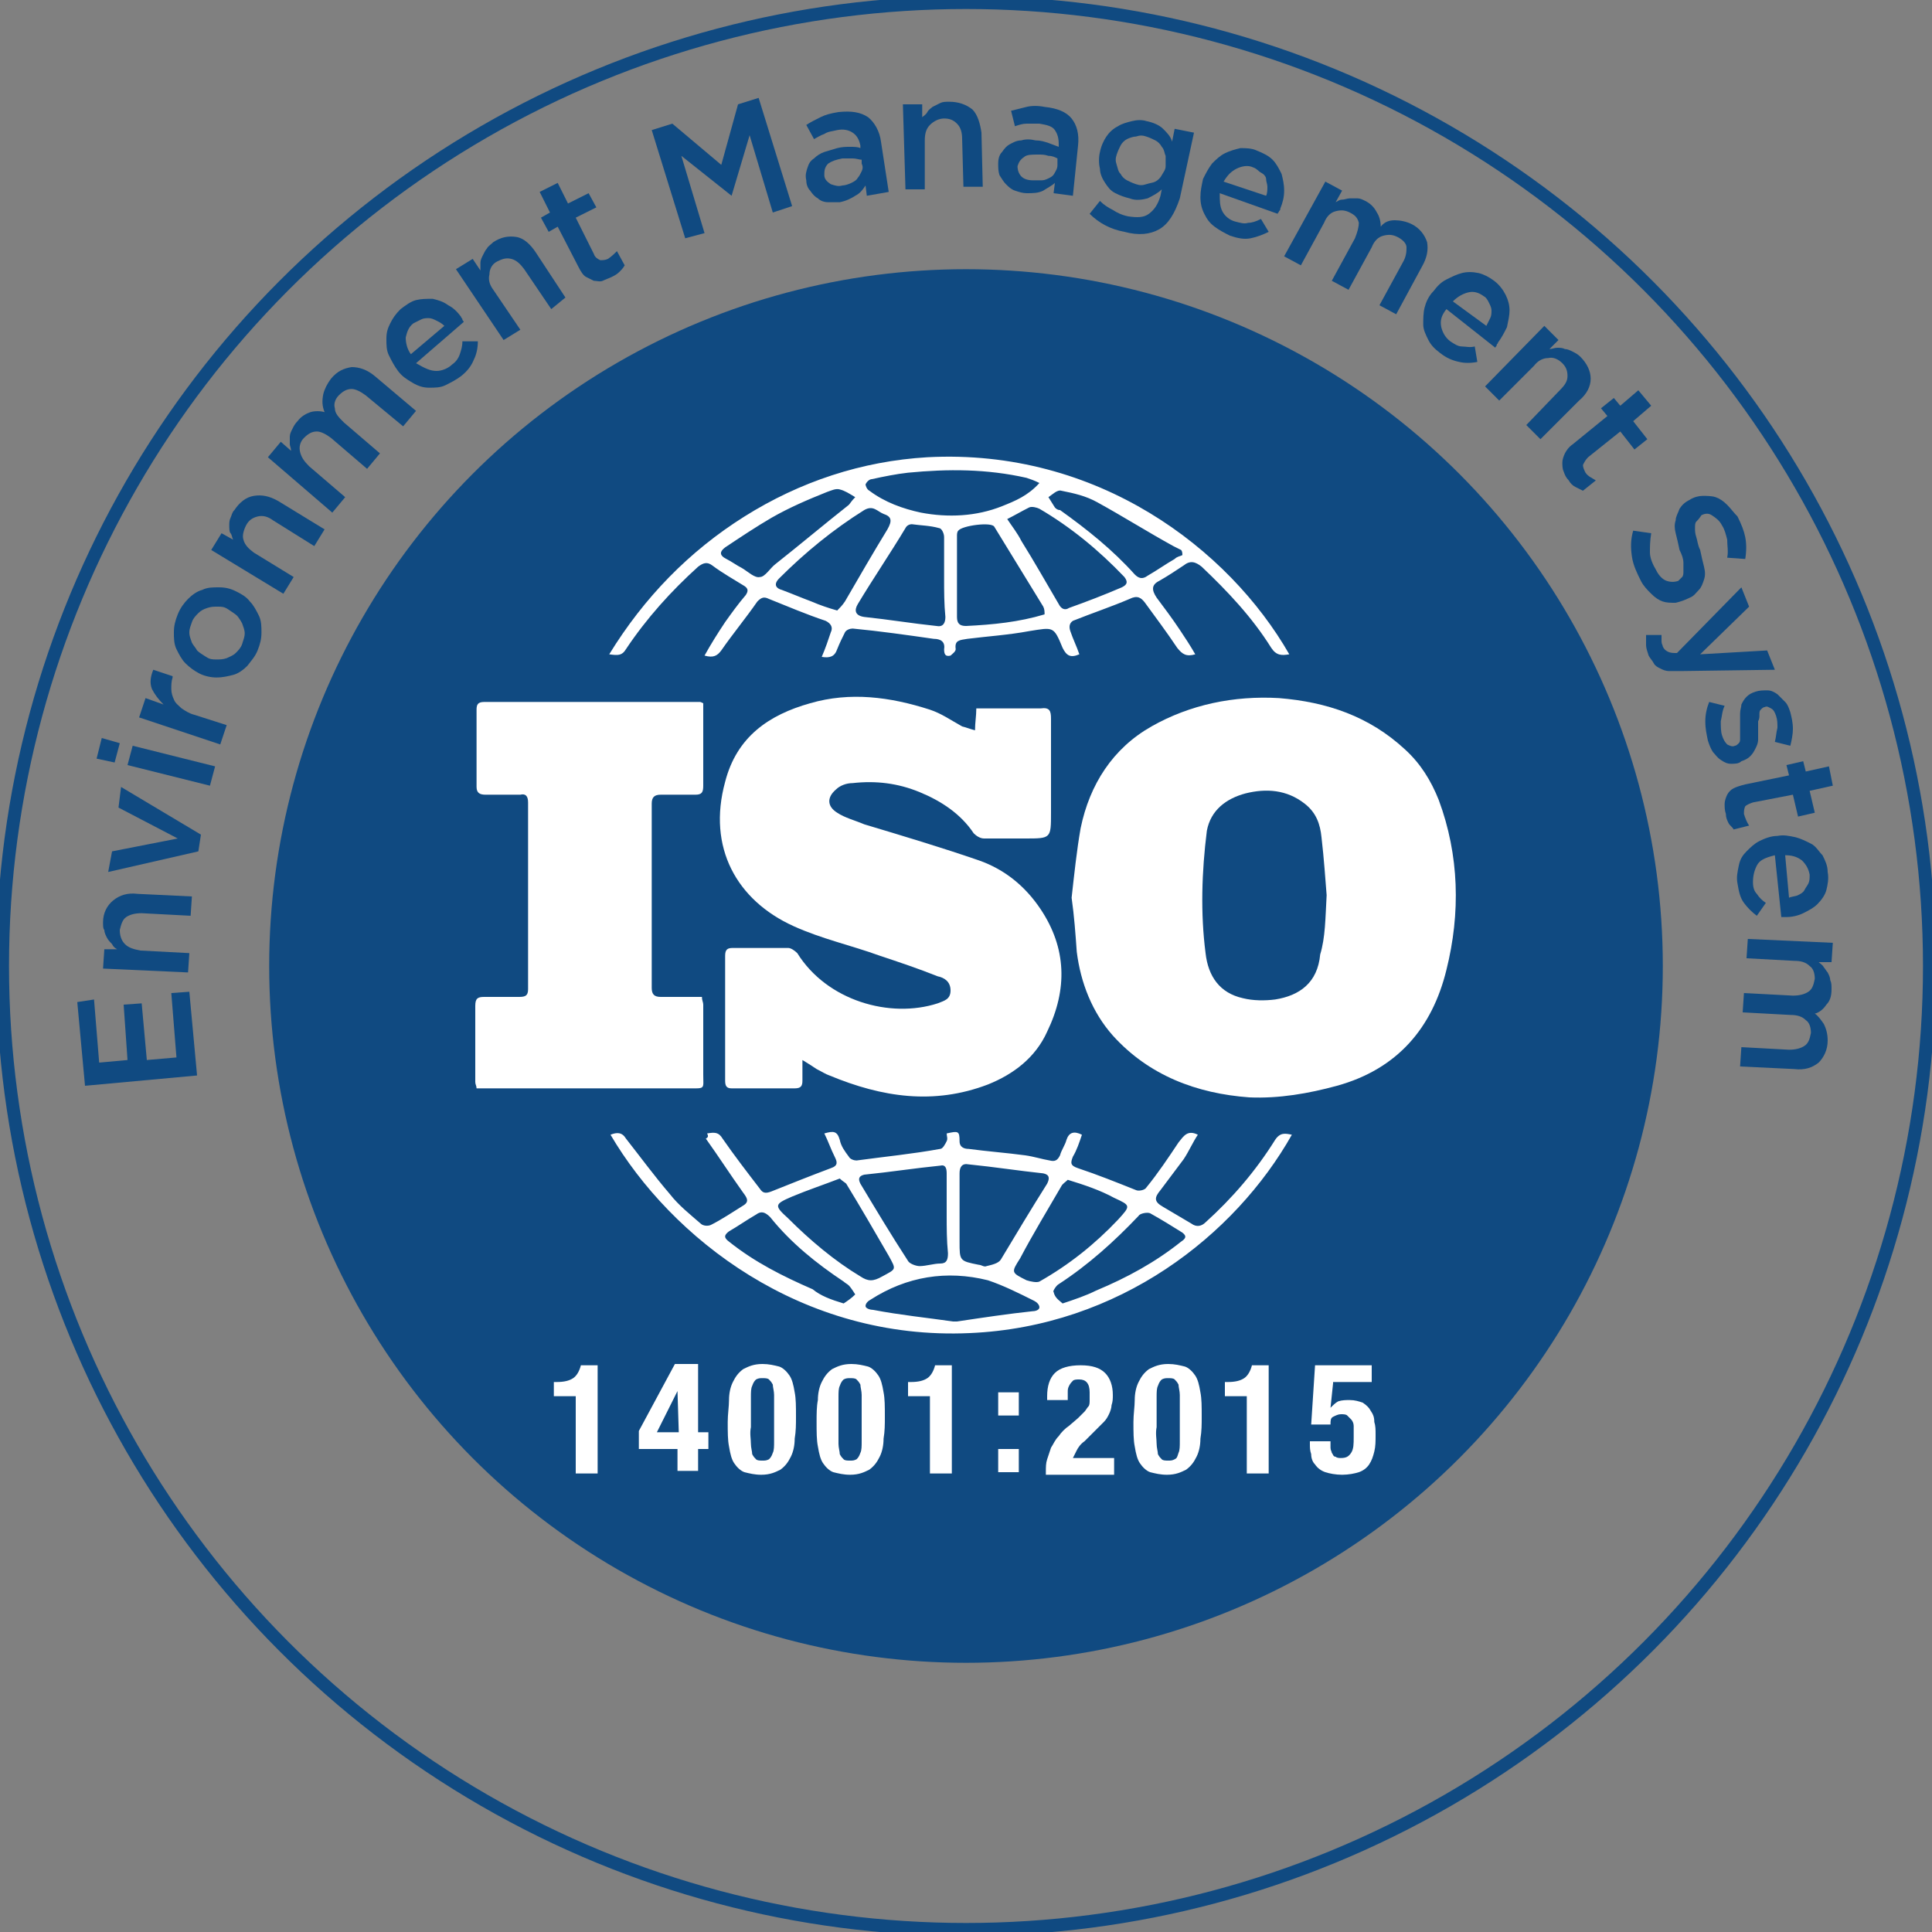 <?xml version="1.0" encoding="UTF-8"?>
<!-- Generator: Adobe Illustrator 26.0.3, SVG Export Plug-In . SVG Version: 6.00 Build 0)  -->
<svg xmlns="http://www.w3.org/2000/svg" xmlns:xlink="http://www.w3.org/1999/xlink" version="1.1" id="Layer_1" x="0px" y="0px" viewBox="0 0 150 150" style="enable-background:new 0 0 150 150;" xml:space="preserve">
<rect x="0" y="0" width="150" height="150" fill="#808080" stroke="none"/>
<style type="text/css">
	.st0{fill:none;stroke:#104A81;stroke-miterlimit:10;}
	.st1{fill:#104A81;}
	.st2{fill:#FFFFFF;}
</style>
<circle class="st0" cx="75" cy="75" r="74.8"></circle>
<circle class="st1" cx="75" cy="75" r="54.1"></circle>
<g>
	<path class="st1" d="M7.3,77.6l0.4,4.9l2.2-0.2L9.6,78l1.4-0.1l0.4,4.4l2.3-0.2l-0.4-5l1.4-0.1l0.6,6.5l-8.7,0.8l-0.6-6.5L7.3,77.6   z"></path>
	<path class="st1" d="M14.7,74l-0.1,1.5L8,75.2l0.1-1.5l1,0c-0.2-0.1-0.3-0.2-0.4-0.4c-0.1-0.1-0.3-0.3-0.4-0.5   c-0.1-0.2-0.2-0.4-0.2-0.6C8,72.1,8,71.9,8,71.6c0-0.7,0.3-1.3,0.8-1.7s1.1-0.6,1.9-0.5l4.2,0.2l-0.1,1.5L11,70.9   c-0.5,0-0.9,0.1-1.2,0.3c-0.3,0.2-0.4,0.6-0.5,1c0,0.4,0.1,0.8,0.4,1.1c0.3,0.3,0.7,0.4,1.2,0.5L14.7,74z"></path>
	<path class="st1" d="M9.2,62.7l0.2-1.6l6.2,3.7l-0.2,1.3l-7,1.6l0.3-1.6l5.1-1L9.2,62.7z"></path>
	<path class="st1" d="M8.9,59.2l-1.4-0.3l0.4-1.6l1.4,0.4L8.9,59.2z M16.3,61l-6.4-1.6l0.4-1.5l6.4,1.6L16.3,61z"></path>
	<path class="st1" d="M17.6,56.3l-0.5,1.5l-6.3-2.1l0.5-1.5l1.4,0.5c-0.4-0.4-0.7-0.8-0.9-1.2c-0.2-0.5-0.1-1,0.1-1.5l1.5,0.5l0,0.1   c-0.1,0.3-0.1,0.6-0.1,0.9c0,0.3,0.1,0.6,0.2,0.8c0.1,0.3,0.4,0.5,0.6,0.7c0.3,0.2,0.6,0.4,1,0.5L17.6,56.3z"></path>
	<path class="st1" d="M19.4,46.7c0.3,0.3,0.5,0.7,0.7,1.1c0.2,0.4,0.2,0.9,0.2,1.3c0,0.5-0.1,0.9-0.3,1.4c-0.2,0.5-0.5,0.8-0.8,1.2   c-0.3,0.3-0.7,0.6-1.1,0.7s-0.8,0.2-1.3,0.2c-0.4,0-0.9-0.1-1.3-0.3s-0.8-0.5-1.1-0.8c-0.3-0.3-0.5-0.7-0.7-1.1s-0.2-0.9-0.2-1.3   c0-0.5,0.1-0.9,0.3-1.4c0.2-0.5,0.5-0.9,0.8-1.2s0.7-0.6,1.1-0.7c0.4-0.2,0.8-0.2,1.3-0.2c0.5,0,0.9,0.1,1.3,0.3   C18.7,46.1,19.1,46.3,19.4,46.7z M16.9,47.1c-0.3,0-0.5,0-0.8,0.1s-0.5,0.2-0.7,0.4c-0.2,0.2-0.4,0.4-0.5,0.7   c-0.1,0.3-0.2,0.5-0.2,0.8s0.1,0.5,0.2,0.8c0.1,0.2,0.3,0.4,0.4,0.6c0.2,0.2,0.4,0.3,0.7,0.5s0.5,0.2,0.8,0.2c0.3,0,0.5,0,0.8-0.1   c0.2-0.1,0.5-0.2,0.7-0.4c0.2-0.2,0.4-0.4,0.5-0.7c0.1-0.3,0.2-0.6,0.2-0.8c0-0.3-0.1-0.5-0.2-0.8c-0.1-0.2-0.3-0.5-0.4-0.6   s-0.4-0.3-0.7-0.5C17.4,47.1,17.2,47.1,16.9,47.1z"></path>
	<path class="st1" d="M22.8,44.8L22,46.1l-5.6-3.4l0.8-1.3l0.9,0.5c-0.1-0.2-0.1-0.4-0.2-0.5s-0.1-0.4-0.1-0.6c0-0.2,0-0.4,0.1-0.6   s0.1-0.4,0.3-0.6c0.4-0.6,0.9-1,1.5-1.1s1.2,0,1.9,0.4l3.6,2.2l-0.8,1.3l-3.2-2c-0.4-0.3-0.8-0.4-1.2-0.3c-0.4,0.1-0.7,0.3-0.9,0.7   c-0.2,0.4-0.3,0.8-0.2,1.1c0.1,0.4,0.4,0.7,0.8,1L22.8,44.8z"></path>
	<path class="st1" d="M25.1,30.6c0.1-0.4,0.3-0.8,0.6-1.2c0.5-0.6,1-0.8,1.6-0.9c0.6,0,1.2,0.2,1.8,0.7l3.2,2.7l-1,1.2l-2.9-2.4   c-0.4-0.3-0.8-0.5-1.1-0.5c-0.4,0-0.7,0.2-1,0.5c-0.3,0.3-0.4,0.7-0.3,1c0,0.4,0.3,0.7,0.7,1.1l2.8,2.4l-1,1.2L25.7,34   c-0.4-0.3-0.8-0.5-1.1-0.5c-0.4,0-0.7,0.2-1,0.5c-0.3,0.3-0.4,0.7-0.3,1.1s0.3,0.7,0.7,1.1l2.8,2.4l-1,1.2l-5-4.3l1-1.2l0.8,0.7   c0-0.2-0.1-0.4-0.1-0.5c0-0.2,0-0.4,0-0.6c0-0.2,0.1-0.4,0.2-0.6c0.1-0.2,0.2-0.4,0.4-0.6c0.3-0.4,0.7-0.6,1-0.7s0.8-0.1,1.1,0   C25,31.5,25,31.1,25.1,30.6z"></path>
	<path class="st1" d="M33.9,28.8c0.4,0,0.9-0.2,1.2-0.5c0.3-0.2,0.5-0.5,0.6-0.8c0.1-0.3,0.2-0.6,0.2-1l1.2,0c0,0.5-0.1,1-0.3,1.4   c-0.2,0.5-0.5,0.9-1,1.3c-0.4,0.3-0.8,0.5-1.2,0.7s-0.8,0.2-1.3,0.2c-0.4,0-0.8-0.1-1.3-0.4s-0.8-0.5-1.1-0.9   c-0.3-0.4-0.5-0.8-0.7-1.2c-0.2-0.4-0.2-0.8-0.2-1.3s0.1-0.8,0.3-1.2c0.2-0.4,0.4-0.7,0.8-1.1c0.4-0.3,0.8-0.6,1.2-0.7   c0.4-0.1,0.8-0.1,1.3-0.1c0.4,0.1,0.8,0.2,1.2,0.5c0.4,0.2,0.7,0.5,1,0.9c0,0.1,0.1,0.1,0.1,0.2c0,0.1,0.1,0.1,0.1,0.2l-3.7,3.2   C33,28.6,33.4,28.8,33.9,28.8z M34.5,25.3c-0.2-0.2-0.4-0.3-0.6-0.4c-0.2-0.1-0.4-0.2-0.6-0.2s-0.4,0-0.6,0.1   c-0.2,0.1-0.4,0.2-0.6,0.3c-0.4,0.3-0.5,0.7-0.6,1.1c0,0.4,0.1,0.9,0.4,1.3L34.5,25.3z"></path>
	<path class="st1" d="M40.4,25.6l-1.3,0.8l-3.7-5.5l1.3-0.8l0.6,0.9c0-0.2,0-0.4,0-0.6c0-0.2,0.1-0.4,0.2-0.6   c0.1-0.2,0.2-0.4,0.3-0.5c0.1-0.2,0.3-0.3,0.5-0.5c0.6-0.4,1.2-0.5,1.8-0.4s1.1,0.6,1.5,1.2l2.3,3.5L42.8,24l-2.1-3.1   c-0.3-0.4-0.6-0.7-1-0.8c-0.4-0.1-0.7,0-1.1,0.2c-0.4,0.2-0.6,0.6-0.6,1c-0.1,0.4,0,0.8,0.3,1.2L40.4,25.6z"></path>
	<path class="st1" d="M46.1,19.7c0.1,0.3,0.3,0.4,0.5,0.5c0.2,0,0.4,0,0.6-0.1c0.3-0.2,0.5-0.4,0.7-0.6l0.6,1.1   c-0.1,0.2-0.3,0.4-0.4,0.5c-0.2,0.2-0.4,0.3-0.6,0.4c-0.2,0.1-0.5,0.2-0.7,0.3s-0.5,0-0.7,0c-0.2-0.1-0.4-0.2-0.6-0.3   s-0.4-0.4-0.6-0.8l-1.6-3.1l-0.7,0.4l-0.6-1.1l0.7-0.4l-0.8-1.6l1.4-0.7l0.8,1.6l1.6-0.8l0.6,1.1l-1.6,0.8L46.1,19.7z"></path>
	<path class="st1" d="M56.8,15.2L56.8,15.2l-3.9-3.1l1.8,6l-1.5,0.4l-2.6-8.4l1.6-0.5l3.8,3.2l1.3-4.7l1.6-0.5l2.6,8.4L60,16.5   l-1.8-6L56.8,15.2z"></path>
	<path class="st1" d="M67.3,15.2l-0.1-0.8c-0.2,0.3-0.4,0.6-0.8,0.8c-0.3,0.2-0.7,0.4-1.2,0.5c-0.3,0-0.6,0-0.9,0   c-0.3,0-0.6-0.1-0.8-0.3c-0.2-0.1-0.4-0.3-0.6-0.6c-0.2-0.2-0.3-0.5-0.3-0.8l0,0c-0.1-0.4,0-0.7,0.1-1s0.2-0.5,0.5-0.7   c0.2-0.2,0.5-0.4,0.8-0.5c0.3-0.1,0.7-0.2,1-0.3c0.4-0.1,0.7-0.1,1-0.1c0.3,0,0.6,0,0.8,0.1l0-0.2c-0.1-0.5-0.3-0.8-0.6-1   c-0.3-0.2-0.7-0.3-1.2-0.2c-0.4,0.1-0.7,0.1-1,0.3c-0.3,0.1-0.6,0.3-0.8,0.4l-0.6-1.1c0.3-0.2,0.7-0.4,1.1-0.6   c0.4-0.2,0.8-0.3,1.4-0.4c1-0.1,1.7,0,2.3,0.4c0.5,0.4,0.9,1.1,1,1.9l0.6,3.9L67.3,15.2z M66.9,12.4c-0.2,0-0.4-0.1-0.7-0.1   c-0.3,0-0.5,0-0.8,0c-0.5,0.1-0.8,0.2-1.1,0.4C64,13,64,13.3,64,13.6l0,0c0,0.3,0.2,0.5,0.5,0.7c0.3,0.1,0.6,0.2,0.9,0.1   c0.2,0,0.5-0.1,0.7-0.2c0.2-0.1,0.4-0.2,0.5-0.4c0.1-0.1,0.2-0.3,0.3-0.5c0.1-0.2,0.1-0.4,0-0.6L66.9,12.4z"></path>
	<path class="st1" d="M71.8,14.7l-1.5,0l-0.2-6.6l1.5,0l0,1C71.7,9,71.9,8.9,72,8.7s0.3-0.3,0.4-0.4c0.2-0.1,0.4-0.2,0.6-0.3   c0.2-0.1,0.4-0.1,0.7-0.1c0.7,0,1.3,0.2,1.8,0.6c0.4,0.4,0.6,1.1,0.7,1.8l0.1,4.2l-1.5,0l-0.1-3.7c0-0.5-0.1-0.9-0.4-1.2   s-0.6-0.4-1-0.4c-0.4,0-0.8,0.2-1.1,0.5s-0.4,0.7-0.4,1.2L71.8,14.7z"></path>
	<path class="st1" d="M81.8,15l0.1-0.8c-0.2,0.2-0.6,0.4-0.9,0.6C80.6,15,80.2,15,79.7,15c-0.3,0-0.6-0.1-0.9-0.2   c-0.3-0.1-0.5-0.3-0.7-0.5c-0.2-0.2-0.3-0.4-0.5-0.7c-0.1-0.3-0.1-0.6-0.1-0.9l0,0c0-0.4,0.1-0.7,0.3-0.9c0.2-0.3,0.4-0.5,0.6-0.6   s0.5-0.3,0.9-0.3c0.3-0.1,0.7-0.1,1.1,0c0.4,0,0.7,0.1,1,0.2c0.3,0.1,0.5,0.2,0.8,0.3l0-0.2c0-0.5-0.1-0.8-0.3-1.1   s-0.6-0.4-1.2-0.5c-0.4,0-0.7,0-1,0s-0.6,0.1-0.9,0.2l-0.3-1.2c0.4-0.1,0.8-0.2,1.2-0.3c0.4-0.1,0.9-0.1,1.4,0   c1,0.1,1.7,0.4,2.1,0.9c0.4,0.5,0.6,1.2,0.5,2.1l-0.4,3.9L81.8,15z M82.1,12.3c-0.2-0.1-0.4-0.2-0.7-0.2c-0.3-0.1-0.5-0.1-0.8-0.1   c-0.5,0-0.9,0-1.1,0.2c-0.3,0.2-0.4,0.4-0.5,0.7l0,0c0,0.3,0.1,0.6,0.3,0.8c0.2,0.2,0.5,0.3,0.9,0.3c0.2,0,0.5,0,0.7,0   s0.4-0.1,0.6-0.2s0.3-0.2,0.4-0.4c0.1-0.2,0.2-0.3,0.2-0.6L82.1,12.3z"></path>
	<path class="st1" d="M90,17.8c-0.7,0.4-1.6,0.5-2.7,0.2c-1.1-0.2-2-0.7-2.7-1.4l0.8-1c0.3,0.3,0.6,0.5,1,0.7   c0.3,0.2,0.7,0.4,1.2,0.5c0.7,0.1,1.2,0.1,1.6-0.2s0.7-0.7,0.9-1.4l0.1-0.5c-0.3,0.3-0.7,0.5-1.1,0.7c-0.4,0.1-0.9,0.2-1.4,0   c-0.4-0.1-0.7-0.2-1.1-0.4s-0.6-0.5-0.8-0.8c-0.2-0.3-0.4-0.7-0.4-1.1c-0.1-0.4-0.1-0.9,0-1.3c0.1-0.5,0.3-0.9,0.5-1.2   s0.5-0.6,0.9-0.8c0.3-0.2,0.7-0.3,1.1-0.4c0.4-0.1,0.8-0.1,1.1,0c0.5,0.1,1,0.3,1.3,0.6c0.3,0.3,0.6,0.6,0.7,1l0.2-1l1.5,0.3   l-1.1,5.1C91.2,16.6,90.7,17.4,90,17.8z M90.5,12.1c-0.1-0.2-0.1-0.5-0.3-0.7c-0.1-0.2-0.3-0.4-0.5-0.5s-0.4-0.2-0.7-0.3   c-0.3-0.1-0.5-0.1-0.8,0c-0.2,0-0.5,0.1-0.7,0.2c-0.2,0.1-0.4,0.3-0.5,0.5s-0.2,0.4-0.3,0.7c-0.1,0.3-0.1,0.5,0,0.8   s0.1,0.5,0.3,0.7c0.1,0.2,0.3,0.4,0.5,0.5s0.4,0.2,0.7,0.3c0.3,0.1,0.5,0.1,0.8,0s0.5-0.1,0.7-0.2c0.2-0.1,0.4-0.3,0.5-0.5   s0.3-0.4,0.3-0.7C90.5,12.6,90.5,12.4,90.5,12.1z"></path>
	<path class="st1" d="M94.9,16.4c0.2,0.4,0.6,0.7,1,0.8c0.4,0.1,0.7,0.2,1,0.1c0.3,0,0.6-0.1,1-0.3l0.6,1c-0.4,0.2-0.9,0.4-1.4,0.5   c-0.5,0.1-1,0-1.6-0.2c-0.4-0.2-0.8-0.4-1.2-0.7s-0.6-0.6-0.8-1c-0.2-0.4-0.3-0.8-0.3-1.3c0-0.5,0.1-0.9,0.2-1.4   c0.2-0.4,0.4-0.8,0.7-1.2c0.3-0.3,0.6-0.6,1-0.8c0.4-0.2,0.8-0.3,1.2-0.4c0.4,0,0.9,0,1.3,0.2c0.5,0.2,0.9,0.4,1.2,0.7   c0.3,0.3,0.5,0.7,0.7,1.1c0.1,0.4,0.2,0.8,0.2,1.3c0,0.5-0.1,0.9-0.3,1.4c0,0.1,0,0.1-0.1,0.2c0,0.1-0.1,0.1-0.1,0.2L94.7,15   C94.7,15.6,94.7,16,94.9,16.4z M98.3,15.2c0.1-0.2,0.1-0.5,0.1-0.7s-0.1-0.4-0.1-0.6s-0.2-0.4-0.4-0.5s-0.3-0.3-0.6-0.4   c-0.4-0.2-0.9-0.1-1.3,0.1c-0.4,0.2-0.7,0.5-1,1L98.3,15.2z"></path>
	<path class="st1" d="M108.3,17.1c0.4,0,0.9,0.1,1.3,0.3c0.6,0.3,1,0.8,1.2,1.4c0.1,0.6,0,1.2-0.4,1.9l-2,3.7l-1.3-0.7l1.8-3.3   c0.3-0.5,0.3-0.9,0.3-1.2s-0.3-0.6-0.7-0.8c-0.4-0.2-0.7-0.2-1.1-0.1c-0.4,0.1-0.7,0.4-0.9,0.9l-1.8,3.3l-1.3-0.7l1.8-3.3   c0.2-0.5,0.3-0.9,0.3-1.2c-0.1-0.4-0.3-0.6-0.7-0.8c-0.4-0.2-0.7-0.2-1.1-0.1c-0.4,0.1-0.7,0.4-0.9,0.9l-1.8,3.3l-1.3-0.7l3.2-5.8   l1.3,0.7l-0.5,0.9c0.2-0.1,0.3-0.2,0.5-0.2s0.4-0.1,0.6-0.1c0.2,0,0.4,0,0.6,0c0.2,0,0.4,0.1,0.6,0.2c0.4,0.2,0.7,0.5,0.9,0.9   c0.2,0.3,0.3,0.7,0.3,1.1C107.5,17.2,107.9,17.1,108.3,17.1z"></path>
	<path class="st1" d="M111.9,25.4c0.1,0.4,0.3,0.8,0.7,1.1c0.3,0.2,0.6,0.4,0.9,0.4s0.6,0.1,1,0l0.2,1.2c-0.5,0.1-1,0.1-1.4,0   c-0.5-0.1-1-0.3-1.5-0.7c-0.4-0.3-0.7-0.6-0.9-1s-0.4-0.8-0.4-1.2s0-0.9,0.1-1.3c0.1-0.4,0.3-0.9,0.7-1.3c0.3-0.4,0.6-0.7,1-0.9   s0.8-0.4,1.2-0.5s0.8-0.1,1.3,0c0.4,0.1,0.8,0.3,1.2,0.6c0.4,0.3,0.7,0.7,0.9,1.1c0.2,0.4,0.3,0.8,0.3,1.2c0,0.4-0.1,0.8-0.2,1.3   c-0.2,0.4-0.4,0.8-0.7,1.2c0,0.1-0.1,0.1-0.1,0.2c0,0.1-0.1,0.1-0.1,0.2l-3.8-3C111.9,24.5,111.8,24.9,111.9,25.4z M115.4,25.3   c0.1-0.2,0.2-0.4,0.3-0.6c0.1-0.2,0.1-0.4,0.1-0.6c0-0.2-0.1-0.4-0.2-0.6c-0.1-0.2-0.2-0.4-0.4-0.5c-0.4-0.3-0.8-0.4-1.2-0.3   c-0.4,0.1-0.8,0.3-1.2,0.7L115.4,25.3z"></path>
	<path class="st1" d="M116.4,31.1l-1.1-1.1l4.6-4.7l1.1,1.1l-0.7,0.7c0.2,0,0.4-0.1,0.6-0.1s0.4,0,0.6,0.1c0.2,0,0.4,0.1,0.6,0.2   s0.4,0.2,0.6,0.4c0.5,0.5,0.8,1.1,0.8,1.7c0,0.6-0.3,1.2-0.9,1.7l-3,3l-1.1-1.1l2.6-2.7c0.4-0.4,0.6-0.7,0.6-1.1s-0.1-0.7-0.4-1   c-0.3-0.3-0.7-0.5-1.1-0.4c-0.4,0-0.8,0.2-1.1,0.6L116.4,31.1z"></path>
	<path class="st1" d="M123.3,35.5c-0.2,0.2-0.3,0.4-0.4,0.6c0,0.2,0.1,0.4,0.2,0.6c0.2,0.3,0.5,0.4,0.8,0.6l-1,0.8   c-0.2-0.1-0.4-0.2-0.6-0.3c-0.2-0.1-0.4-0.3-0.5-0.5c-0.2-0.2-0.3-0.4-0.4-0.7c-0.1-0.2-0.1-0.5-0.1-0.7c0-0.2,0.1-0.5,0.2-0.7   s0.3-0.5,0.6-0.7l2.7-2.2l-0.5-0.6l1-0.8l0.5,0.6l1.4-1.2l1,1.2l-1.4,1.2l1.1,1.4l-1,0.8l-1.1-1.4L123.3,35.5z"></path>
	<path class="st1" d="M131.7,40.5c-0.1,0.1-0.1,0.3-0.1,0.5c0,0.2,0,0.4,0.1,0.7c0.1,0.3,0.1,0.6,0.3,1c0.1,0.5,0.2,0.9,0.3,1.3   c0.1,0.4,0.1,0.7,0,1c-0.1,0.3-0.2,0.6-0.4,0.8c-0.2,0.2-0.4,0.5-0.7,0.6c-0.4,0.2-0.7,0.3-1.1,0.4c-0.4,0-0.7,0-1-0.1   s-0.6-0.3-0.9-0.6s-0.6-0.6-0.8-1c-0.3-0.6-0.6-1.2-0.7-1.9c-0.1-0.7-0.1-1.3,0.1-2l1.4,0.2c-0.1,0.6-0.1,1.1-0.1,1.5   s0.2,0.9,0.5,1.4c0.2,0.4,0.5,0.7,0.8,0.8s0.6,0.1,0.9,0c0.1-0.1,0.2-0.2,0.3-0.3s0.1-0.3,0.1-0.4s0-0.4,0-0.7c0-0.3-0.1-0.6-0.3-1   c-0.1-0.5-0.2-0.9-0.3-1.3c-0.1-0.4-0.1-0.7,0-1c0-0.3,0.2-0.6,0.3-0.9c0.2-0.3,0.4-0.5,0.8-0.7c0.3-0.2,0.7-0.3,1-0.3s0.7,0,1,0.1   c0.3,0.1,0.6,0.3,0.9,0.6c0.3,0.3,0.5,0.6,0.8,0.9c0.3,0.6,0.5,1.1,0.6,1.6s0.1,1.1,0,1.7l-1.4-0.1c0.1-0.5,0-0.9,0-1.4   c-0.1-0.4-0.2-0.8-0.4-1.1c-0.2-0.4-0.5-0.6-0.8-0.8s-0.6-0.1-0.8,0C131.9,40.3,131.8,40.4,131.7,40.5z"></path>
	<path class="st1" d="M130.6,52.1c-0.4,0-0.7,0-1,0c-0.3,0-0.5-0.1-0.7-0.2s-0.4-0.2-0.5-0.4c-0.1-0.2-0.3-0.4-0.4-0.6   c-0.1-0.3-0.2-0.6-0.2-0.8c0-0.3,0-0.5,0-0.8l1.2,0c0,0.2,0,0.3,0,0.5c0,0.2,0.1,0.3,0.1,0.4c0.1,0.2,0.2,0.3,0.4,0.4   s0.4,0.1,0.7,0.1l5-5.1l0.6,1.5l-3.8,3.7l5.2-0.3l0.6,1.5L130.6,52.1z"></path>
	<path class="st1" d="M134.4,59.3c-0.3,0-0.5-0.1-0.8-0.3s-0.4-0.4-0.6-0.6c-0.2-0.3-0.3-0.6-0.4-0.9c-0.1-0.5-0.2-0.9-0.2-1.5   c0-0.5,0.1-1,0.3-1.5l1.2,0.3c-0.2,0.4-0.2,0.8-0.3,1.2c0,0.4,0,0.8,0.1,1.1c0.1,0.3,0.2,0.5,0.4,0.7c0.2,0.1,0.4,0.2,0.6,0.1l0,0   c0.1,0,0.2-0.1,0.3-0.2c0.1-0.1,0.1-0.2,0.1-0.4c0-0.2,0-0.3,0-0.5c0-0.2,0-0.4,0-0.6c0-0.3,0-0.5,0-0.8c0-0.3,0.1-0.5,0.1-0.7   c0.1-0.2,0.2-0.4,0.4-0.6s0.4-0.3,0.7-0.4l0,0c0.3-0.1,0.6-0.1,0.9-0.1c0.3,0,0.5,0.1,0.8,0.3c0.2,0.2,0.4,0.4,0.6,0.6   c0.2,0.2,0.3,0.5,0.4,0.8c0.1,0.4,0.2,0.8,0.2,1.3c0,0.4-0.1,0.9-0.2,1.3l-1.2-0.3c0.1-0.4,0.1-0.7,0.2-1.1c0-0.3,0-0.6-0.1-0.9   c-0.1-0.3-0.2-0.5-0.4-0.6c-0.2-0.1-0.3-0.2-0.5-0.1l0,0c-0.1,0-0.2,0.1-0.3,0.2s-0.1,0.2-0.1,0.4c0,0.2,0,0.3-0.1,0.5   c0,0.2,0,0.4,0,0.6c0,0.3,0,0.5,0,0.8c0,0.3-0.1,0.5-0.2,0.7c-0.1,0.2-0.2,0.4-0.4,0.6c-0.2,0.2-0.4,0.3-0.7,0.4l0,0   C135,59.3,134.7,59.3,134.4,59.3z"></path>
	<path class="st1" d="M136.1,62.3c-0.3,0.1-0.5,0.2-0.6,0.3c-0.1,0.2-0.1,0.4-0.1,0.6c0.1,0.3,0.2,0.6,0.4,0.9l-1.2,0.3   c-0.1-0.2-0.3-0.3-0.4-0.5c-0.1-0.2-0.2-0.4-0.2-0.7c-0.1-0.3-0.1-0.5-0.1-0.8c0-0.2,0.1-0.5,0.2-0.7c0.1-0.2,0.3-0.4,0.5-0.5   s0.5-0.2,0.9-0.3l3.4-0.7l-0.2-0.8l1.3-0.3l0.2,0.8l1.8-0.4l0.3,1.5l-1.8,0.4l0.4,1.7l-1.3,0.3l-0.4-1.7L136.1,62.3z"></path>
	<path class="st1" d="M136.4,67.2c-0.2,0.4-0.3,0.8-0.3,1.3c0,0.4,0.1,0.7,0.3,0.9c0.2,0.3,0.4,0.5,0.7,0.7l-0.7,1   c-0.4-0.3-0.7-0.6-1-1s-0.4-0.9-0.5-1.5c-0.1-0.5,0-0.9,0.1-1.4s0.3-0.8,0.6-1.1s0.6-0.6,1-0.8c0.4-0.2,0.9-0.4,1.4-0.4   c0.5-0.1,0.9,0,1.4,0.1c0.4,0.1,0.8,0.3,1.2,0.5s0.6,0.6,0.9,0.9c0.2,0.4,0.4,0.8,0.4,1.3c0.1,0.5,0,1-0.1,1.4   c-0.1,0.4-0.4,0.8-0.7,1.1c-0.3,0.3-0.7,0.5-1.1,0.7c-0.4,0.2-0.9,0.3-1.3,0.3c-0.1,0-0.1,0-0.2,0c-0.1,0-0.1,0-0.2,0l-0.5-4.8   C137,66.6,136.6,66.8,136.4,67.2z M138.9,69.7c0.2-0.1,0.5-0.1,0.7-0.2c0.2-0.1,0.4-0.2,0.5-0.4c0.1-0.2,0.2-0.3,0.3-0.5   c0.1-0.2,0.1-0.4,0.1-0.7c-0.1-0.5-0.3-0.8-0.6-1.1c-0.4-0.3-0.8-0.4-1.3-0.4L138.9,69.7z"></path>
	<path class="st1" d="M141.6,79.5c0.2,0.4,0.3,0.8,0.3,1.3c0,0.7-0.3,1.3-0.7,1.7c-0.5,0.4-1.1,0.6-1.9,0.5l-4.2-0.2l0.1-1.5   l3.7,0.2c0.5,0,0.9-0.1,1.2-0.3c0.3-0.2,0.4-0.5,0.5-1c0-0.4-0.1-0.8-0.4-1c-0.3-0.3-0.7-0.4-1.2-0.4l-3.7-0.2l0.1-1.5l3.8,0.2   c0.5,0,0.9-0.1,1.2-0.3c0.3-0.2,0.4-0.5,0.5-1c0-0.4-0.1-0.8-0.4-1c-0.3-0.3-0.7-0.4-1.2-0.4l-3.7-0.2l0.1-1.5l6.6,0.3l-0.1,1.5   l-1,0c0.1,0.1,0.3,0.2,0.4,0.4c0.1,0.1,0.2,0.3,0.3,0.4c0.1,0.2,0.2,0.4,0.2,0.6c0.1,0.2,0.1,0.4,0.1,0.7c0,0.5-0.1,0.9-0.4,1.2   c-0.2,0.3-0.5,0.6-0.9,0.7C141.1,78.8,141.4,79.2,141.6,79.5z"></path>
</g>
<g>
	<g>
		<path class="st2" d="M83.2,69.7c0.2-1.8,0.4-3.7,0.7-5.4c0.7-3.4,2.5-6.2,5.5-7.9c3-1.7,6.4-2.4,9.9-2.2c3.7,0.3,7,1.4,9.8,4    c1.2,1.1,2,2.4,2.6,3.9c1.6,4.3,1.7,8.8,0.6,13.2c-1.1,4.5-3.8,7.7-8.5,9c-2.2,0.6-4.5,1-6.8,0.9c-4.1-0.3-7.8-1.7-10.6-4.8    c-1.6-1.8-2.5-4.1-2.8-6.5C83.5,72.5,83.4,71.1,83.2,69.7z M103,69.5c-0.1-1.2-0.2-2.8-0.4-4.5c-0.1-1-0.4-1.9-1.3-2.6    c-1.4-1.1-3-1.2-4.6-0.8c-1.5,0.4-2.7,1.3-3,2.9c-0.4,3.2-0.5,6.4-0.1,9.5c0.2,1.8,1.1,3.1,2.9,3.5c0.8,0.2,1.7,0.2,2.5,0.1    c1.9-0.3,3.3-1.3,3.5-3.5C102.9,72.8,102.9,71.3,103,69.5z"></path>
		<path class="st2" d="M75.7,56.7c0-0.6,0.1-1.1,0.1-1.7c0.9,0,1.7,0,2.6,0c0.8,0,1.6,0,2.4,0c0.7-0.1,0.8,0.2,0.8,0.8    c0,2.4,0,4.9,0,7.3c0,2,0,2-2,2c-1.1,0-2.1,0-3.2,0c-0.3,0-0.6-0.2-0.8-0.4c-1-1.5-2.5-2.5-4.2-3.2c-1.7-0.7-3.4-0.9-5.2-0.7    c-0.5,0-1,0.2-1.3,0.5c-0.7,0.6-0.7,1.3,0.1,1.8c0.6,0.4,1.4,0.6,2.1,0.9c3,0.9,6,1.8,8.9,2.8c2,0.7,3.6,2,4.8,3.8    c2,3,2.1,6.2,0.5,9.5c-0.9,2-2.6,3.3-4.6,4.1c-4.2,1.6-8.2,1-12.3-0.7c-0.3-0.1-0.6-0.3-1-0.5c-0.3-0.2-0.6-0.4-1.1-0.7    c0,0.7,0,1.1,0,1.6c0,0.4-0.1,0.6-0.6,0.6c-1.6,0-3.3,0-4.9,0c-0.4,0-0.5-0.2-0.5-0.6c0-3.2,0-6.4,0-9.7c0-0.5,0.2-0.6,0.6-0.6    c1.4,0,2.9,0,4.3,0c0.2,0,0.5,0.2,0.7,0.4c2.3,3.7,7.2,5.1,10.9,3.9c0.5-0.2,1-0.3,1-1c0-0.7-0.5-1-1-1.1c-1.5-0.6-3-1.1-4.5-1.6    c-2.2-0.8-4.5-1.3-6.7-2.3c-4.4-2-6.7-6.1-5.3-11.2c0.9-3.5,3.4-5.2,6.6-6.1c3.1-0.9,6.2-0.5,9.3,0.5c0.9,0.3,1.6,0.8,2.5,1.3    C75.1,56.5,75.3,56.6,75.7,56.7z"></path>
		<path class="st2" d="M54.5,77.4c0,0.3,0.1,0.4,0.1,0.6c0,1.8,0,3.6,0,5.4c0,1.2,0.2,1.1-1.2,1.1c-4.7,0-9.4,0-14.2,0    c-0.7,0-1.4,0-2.2,0c0-0.2-0.1-0.3-0.1-0.5c0-2,0-3.9,0-5.9c0-0.6,0.2-0.7,0.7-0.7c0.9,0,1.8,0,2.7,0c0.5,0,0.7-0.1,0.7-0.6    c0-4.8,0-9.6,0-14.5c0-0.5-0.2-0.7-0.6-0.6c-0.9,0-1.8,0-2.7,0c-0.4,0-0.7-0.1-0.7-0.6c0-2,0-4,0-6c0-0.4,0.1-0.6,0.6-0.6    c5.6,0,11.2,0,16.7,0c0.1,0,0.1,0,0.3,0.1c0,0.2,0,0.4,0,0.6c0,1.9,0,3.9,0,5.8c0,0.5-0.1,0.7-0.6,0.7c-0.9,0-1.8,0-2.7,0    c-0.5,0-0.7,0.2-0.7,0.7c0,4.8,0,9.5,0,14.3c0,0.5,0.2,0.7,0.7,0.7C52.2,77.4,53.3,77.4,54.5,77.4z"></path>
		<path class="st2" d="M54.9,88c0.6-0.1,0.9-0.1,1.2,0.4C57,89.7,58,91,59,92.3c0.2,0.3,0.4,0.4,0.9,0.2c1.5-0.6,3-1.2,4.6-1.8    c0.6-0.2,0.5-0.5,0.3-0.9c-0.3-0.6-0.5-1.2-0.8-1.8c0.7-0.2,1-0.2,1.2,0.5c0.1,0.5,0.4,0.9,0.7,1.3c0.1,0.2,0.4,0.3,0.6,0.3    c2.2-0.3,4.3-0.5,6.5-0.9c0.2,0,0.4-0.4,0.5-0.6c0.1-0.2,0-0.4,0-0.6c0.9-0.2,1-0.2,1,0.6c0,0.5,0.4,0.6,0.7,0.6    c1.5,0.2,2.9,0.3,4.4,0.5c0.7,0.1,1.3,0.3,1.9,0.4c0.4,0.1,0.6,0,0.8-0.4c0.1-0.4,0.4-0.8,0.5-1.2c0.2-0.6,0.6-0.7,1.2-0.4    c-0.2,0.6-0.4,1.2-0.7,1.7c-0.2,0.5-0.2,0.7,0.4,0.9c1.5,0.5,3,1.1,4.5,1.7c0.2,0.1,0.7,0,0.8-0.2c0.9-1.1,1.7-2.3,2.5-3.5    c0.4-0.5,0.7-1,1.5-0.6c-0.4,0.6-0.7,1.3-1.1,1.9c-0.6,0.8-1.2,1.6-1.8,2.4c-0.5,0.6-0.5,0.9,0.2,1.3c0.7,0.4,1.5,0.9,2.2,1.3    c0.4,0.3,0.8,0.2,1.1-0.1c2.1-1.9,3.9-4,5.4-6.4c0.4-0.6,0.8-0.5,1.3-0.4c-4.4,7.8-13.4,14.9-25,15.4    c-13.1,0.6-23.2-7.4-27.9-15.4c0.5-0.2,0.9-0.2,1.2,0.3c1.1,1.4,2.2,2.9,3.4,4.3c0.7,0.9,1.6,1.6,2.4,2.3c0.2,0.2,0.6,0.2,0.8,0.1    c0.8-0.4,1.7-1,2.5-1.5c0.5-0.3,0.3-0.6,0-1c-1-1.4-1.9-2.8-2.9-4.2C55,88.3,55,88.2,54.9,88z M74.5,94.2    C74.5,94.2,74.5,94.2,74.5,94.2c0,0.4,0,0.7,0,1.1c0,0.4,0,0.7,0,1.1c0,1.5,0,1.5,1.5,1.8c0.2,0,0.4,0.2,0.6,0.1    c0.4-0.1,0.9-0.2,1.1-0.5c1.2-2,2.4-4,3.6-5.9c0.2-0.4,0.2-0.7-0.3-0.8c-1.9-0.2-3.8-0.5-5.8-0.7c-0.5-0.1-0.7,0.2-0.7,0.7    C74.5,92.1,74.5,93.2,74.5,94.2z M73.5,94.3C73.5,94.3,73.5,94.3,73.5,94.3c0-1.1,0-2.2,0-3.2c0-0.4-0.1-0.7-0.5-0.6    c-2,0.2-3.9,0.5-5.9,0.7c-0.4,0.1-0.5,0.3-0.3,0.7c1.2,2,2.4,4,3.7,6c0.1,0.2,0.6,0.4,0.9,0.4c0.5,0,1.1-0.2,1.6-0.2    c0.5,0,0.6-0.3,0.6-0.8C73.5,96.3,73.5,95.3,73.5,94.3z M65.2,91.5c-1.3,0.5-2.5,0.9-3.7,1.4c-1.4,0.6-1.4,0.7-0.3,1.7    c1.7,1.7,3.6,3.3,5.6,4.5c0.6,0.4,1,0.4,1.7,0c1.1-0.6,1.1-0.5,0.5-1.6c-1.1-1.9-2.2-3.8-3.3-5.6C65.6,91.8,65.4,91.7,65.2,91.5z     M82.9,91.6c-0.2,0.2-0.4,0.3-0.5,0.5c-1.1,1.9-2.2,3.7-3.2,5.6c-0.7,1.1-0.7,1.1,0.5,1.7c0.3,0.1,0.8,0.2,1,0.1    c2.3-1.3,4.3-2.9,6.1-4.8c1-1.1,1-1.1-0.3-1.7C85.4,92.4,84.2,92,82.9,91.6z M74,102.6c0.1,0,0.2,0,0.3,0c2-0.3,4-0.6,5.9-0.8    c0.2,0,0.5-0.1,0.5-0.3c0-0.2-0.2-0.4-0.4-0.5c-1.2-0.6-2.4-1.2-3.6-1.6c-3.2-0.8-6.3-0.3-9.1,1.5c-0.2,0.1-0.4,0.3-0.4,0.5    c0,0.2,0.4,0.3,0.6,0.3C69.9,102.1,71.9,102.3,74,102.6z M82.5,101.2c0.9-0.3,1.8-0.6,2.6-1c2.4-1,4.6-2.2,6.6-3.8    c0.3-0.2,0.5-0.4,0.1-0.7c-0.8-0.5-1.6-1-2.5-1.5c-0.2-0.1-0.8,0-0.9,0.2c-1.9,2-3.9,3.8-6.2,5.3c-0.2,0.1-0.5,0.6-0.4,0.6    C81.9,100.8,82.3,101,82.5,101.2z M65.5,101.2c0.3-0.2,0.6-0.4,0.9-0.7c0,0-0.3-0.5-0.5-0.7c-0.1-0.1-0.3-0.2-0.4-0.3    c-2.1-1.4-4.1-3-5.7-5c-0.4-0.4-0.7-0.5-1.1-0.2c-0.7,0.4-1.4,0.9-2.1,1.3c-0.4,0.3-0.4,0.5,0,0.8c2,1.6,4.2,2.7,6.5,3.7    C63.7,100.6,64.5,100.9,65.5,101.2z"></path>
		<path class="st2" d="M63.8,51c0.3-0.7,0.5-1.3,0.7-1.9c0.2-0.4,0-0.7-0.4-0.9c-1.5-0.5-2.9-1.1-4.4-1.7c-0.4-0.2-0.6-0.1-0.9,0.2    c-0.9,1.3-1.9,2.5-2.8,3.8c-0.3,0.4-0.6,0.6-1.3,0.4c0.5-0.9,1-1.7,1.6-2.6c0.5-0.7,1-1.4,1.6-2.1c0.2-0.3,0.2-0.5-0.1-0.7    c-0.8-0.5-1.7-1-2.5-1.6c-0.4-0.3-0.7-0.2-1.1,0.1c-2.1,1.9-4,4-5.6,6.4c-0.3,0.5-0.6,0.5-1.3,0.4c2.7-4.4,6.2-8,10.5-10.7    c4.3-2.7,9.1-4.3,14.2-4.6c13.2-0.7,23.4,7.1,28.1,15.3c-0.6,0.1-1,0.1-1.4-0.5c-1.5-2.4-3.4-4.4-5.4-6.3    c-0.5-0.4-0.9-0.5-1.4-0.1c-0.6,0.4-1.2,0.8-1.9,1.2c-0.6,0.3-0.6,0.7-0.2,1.3c0.6,0.8,1.2,1.6,1.8,2.5c0.4,0.6,0.8,1.2,1.2,1.9    c-0.7,0.2-1,0-1.4-0.5c-0.8-1.2-1.7-2.4-2.5-3.5c-0.3-0.4-0.6-0.6-1.2-0.3c-1.4,0.6-2.9,1.1-4.4,1.7C83,48.4,83,48.7,83.1,49    c0.2,0.6,0.5,1.2,0.7,1.8c-0.7,0.3-1,0.1-1.3-0.5c-0.7-1.7-0.7-1.6-2.6-1.3c-1.6,0.3-3.2,0.4-4.8,0.6c-0.6,0.1-1,0.1-0.9,0.8    c0,0.2-0.3,0.4-0.4,0.5c-0.4,0.1-0.5-0.1-0.5-0.5c0.1-0.6-0.3-0.8-0.8-0.8c-2.1-0.3-4.2-0.6-6.3-0.8c-0.2,0-0.5,0.1-0.6,0.3    c-0.2,0.4-0.4,0.8-0.6,1.3C64.8,51,64.4,51.1,63.8,51z M73.3,44.9C73.3,44.9,73.3,44.9,73.3,44.9c0-1.1,0-2.1,0-3.2    c0-0.3-0.2-0.7-0.4-0.7c-0.7-0.2-1.4-0.2-2.1-0.3c-0.2,0-0.4,0.1-0.5,0.3c-1.2,2-2.5,3.9-3.7,5.9c-0.3,0.5-0.2,0.9,0.5,1    c1.9,0.2,3.7,0.5,5.6,0.7c0.5,0.1,0.7-0.2,0.7-0.7C73.3,46.9,73.3,45.9,73.3,44.9z M81.1,47.7c0-0.2,0-0.4-0.1-0.6    c-1.3-2.1-2.5-4.1-3.8-6.2c-0.2-0.4-2.5-0.1-2.8,0.3c-0.1,0.1-0.1,0.3-0.1,0.4c0,2.1,0,4.2,0,6.3c0,0.5,0.2,0.7,0.7,0.7    C77.1,48.5,79.1,48.3,81.1,47.7z M78.2,40.3c0.4,0.6,0.8,1.1,1.1,1.7c1,1.6,1.9,3.2,2.9,4.9c0.2,0.4,0.5,0.5,0.8,0.3    c1.4-0.5,2.7-1,4.1-1.6c0.4-0.2,0.5-0.4,0.2-0.8c-2-2.1-4.2-3.9-6.6-5.3c-0.2-0.1-0.6-0.2-0.8-0.1C79.3,39.7,78.8,40,78.2,40.3z     M65,47.4c0.2-0.2,0.4-0.4,0.6-0.7c1.1-1.9,2.2-3.8,3.3-5.6c0.4-0.7,0.3-1-0.3-1.2c-0.5-0.2-0.8-0.7-1.5-0.3    c-2.4,1.5-4.6,3.3-6.6,5.3c-0.5,0.5-0.2,0.8,0.2,0.9c0.8,0.3,1.5,0.6,2.3,0.9C63.7,47,64.3,47.2,65,47.4z M80.7,37.5    c-0.4-0.2-0.7-0.3-1-0.4c-3.1-0.7-6.1-0.7-9.2-0.4c-0.9,0.1-1.9,0.3-2.8,0.5c-0.2,0-0.4,0.2-0.5,0.4c0,0.1,0.1,0.4,0.3,0.5    c1.2,0.9,2.6,1.4,4,1.7c2.1,0.4,4.3,0.3,6.3-0.5C78.8,38.9,79.8,38.5,80.7,37.5z M66.4,38.6c-0.5-0.3-0.8-0.5-1.2-0.6    c-0.3-0.1-0.7,0.1-1,0.2c-1.5,0.6-2.9,1.2-4.3,2c-1.2,0.7-2.4,1.5-3.6,2.3c-0.4,0.3-0.5,0.6,0.1,0.9c0.4,0.2,0.8,0.5,1.2,0.7    c0.5,0.3,1,0.8,1.4,0.7c0.4,0,0.8-0.7,1.2-1c1.9-1.5,3.8-3.1,5.7-4.6C66,39.1,66.1,38.9,66.4,38.6z M91.8,43.1    c0-0.1,0-0.3-0.1-0.4c-0.2-0.1-0.4-0.2-0.6-0.3c-2-1.1-3.9-2.3-5.9-3.4c-0.9-0.5-1.8-0.7-2.8-0.9c-0.3-0.1-0.7,0.3-1,0.5    c0.2,0.3,0.3,0.5,0.5,0.8c0.1,0.1,0.2,0.2,0.4,0.2c2.1,1.5,4.1,3.1,5.8,5c0.3,0.3,0.6,0.4,1,0.1c0.7-0.4,1.4-0.9,2.1-1.3    C91.4,43.2,91.6,43.2,91.8,43.1z"></path>
	</g>
	<g>
		<path class="st2" d="M44.7,108.4h-1.7v-1.1h0.2c0.6,0,1-0.1,1.3-0.3c0.3-0.2,0.5-0.6,0.6-1h1.3v8.4h-1.7V108.4z"></path>
		<path class="st2" d="M52.4,105.9h1.8v5.3H55v1.3h-0.8v1.7h-1.6v-1.7h-3v-1.4L52.4,105.9z M52.6,108l-1.6,3.2h1.7L52.6,108    L52.6,108z"></path>
		<path class="st2" d="M56.6,108.7c0-0.5,0.1-1,0.3-1.4c0.2-0.4,0.4-0.7,0.8-1c0.4-0.2,0.8-0.4,1.5-0.4c0.5,0,0.9,0.1,1.3,0.2    c0.3,0.1,0.6,0.4,0.8,0.7c0.2,0.3,0.3,0.7,0.4,1.3c0.1,0.5,0.1,1.1,0.1,1.9c0,0.6,0,1.1-0.1,1.7c0,0.5-0.1,1-0.3,1.4    c-0.2,0.4-0.4,0.7-0.8,1c-0.4,0.2-0.8,0.4-1.5,0.4c-0.5,0-0.9-0.1-1.3-0.2c-0.3-0.1-0.6-0.4-0.8-0.7c-0.2-0.3-0.3-0.7-0.4-1.3    c-0.1-0.5-0.1-1.1-0.1-1.9C56.5,109.8,56.6,109.2,56.6,108.7z M58.3,112.1c0,0.3,0.1,0.6,0.1,0.8c0.1,0.2,0.2,0.3,0.3,0.4    c0.1,0.1,0.3,0.1,0.5,0.1c0.2,0,0.3,0,0.5-0.1c0.1-0.1,0.2-0.2,0.3-0.5c0.1-0.2,0.1-0.5,0.1-0.9c0-0.4,0-0.8,0-1.4v-0.9    c0-0.5,0-1,0-1.3c0-0.3-0.1-0.6-0.1-0.8c-0.1-0.2-0.2-0.3-0.3-0.4c-0.1-0.1-0.3-0.1-0.5-0.1c-0.2,0-0.3,0-0.5,0.1    c-0.1,0.1-0.2,0.2-0.3,0.5c-0.1,0.2-0.1,0.5-0.1,0.9c0,0.4,0,0.8,0,1.4v0.9C58.2,111.3,58.3,111.7,58.3,112.1z"></path>
		<path class="st2" d="M63.5,108.7c0-0.5,0.1-1,0.3-1.4c0.2-0.4,0.4-0.7,0.8-1c0.4-0.2,0.8-0.4,1.5-0.4c0.5,0,0.9,0.1,1.3,0.2    c0.3,0.1,0.6,0.4,0.8,0.7c0.2,0.3,0.3,0.7,0.4,1.3c0.1,0.5,0.1,1.1,0.1,1.9c0,0.6,0,1.1-0.1,1.7c0,0.5-0.1,1-0.3,1.4    c-0.2,0.4-0.4,0.7-0.8,1c-0.4,0.2-0.8,0.4-1.5,0.4c-0.5,0-0.9-0.1-1.3-0.2c-0.3-0.1-0.6-0.4-0.8-0.7c-0.2-0.3-0.3-0.7-0.4-1.3    c-0.1-0.5-0.1-1.1-0.1-1.9C63.4,109.8,63.4,109.2,63.5,108.7z M65.1,112.1c0,0.3,0.1,0.6,0.1,0.8c0.1,0.2,0.2,0.3,0.3,0.4    c0.1,0.1,0.3,0.1,0.5,0.1c0.2,0,0.3,0,0.5-0.1c0.1-0.1,0.2-0.2,0.3-0.5c0.1-0.2,0.1-0.5,0.1-0.9c0-0.4,0-0.8,0-1.4v-0.9    c0-0.5,0-1,0-1.3c0-0.3-0.1-0.6-0.1-0.8c-0.1-0.2-0.2-0.3-0.3-0.4S66.2,107,66,107c-0.2,0-0.3,0-0.5,0.1c-0.1,0.1-0.2,0.2-0.3,0.5    c-0.1,0.2-0.1,0.5-0.1,0.9c0,0.4,0,0.8,0,1.4v0.9C65.1,111.3,65.1,111.7,65.1,112.1z"></path>
		<path class="st2" d="M72.2,108.4h-1.7v-1.1h0.2c0.6,0,1-0.1,1.3-0.3c0.3-0.2,0.5-0.6,0.6-1h1.3v8.4h-1.7V108.4z"></path>
		<path class="st2" d="M79.1,108.1v1.8h-1.6v-1.8H79.1z M79.1,112.5v1.8h-1.6v-1.8H79.1z"></path>
		<path class="st2" d="M81.2,114.3c0-0.4,0-0.7,0.1-1c0.1-0.3,0.2-0.6,0.3-0.9c0.2-0.3,0.3-0.6,0.6-0.9c0.2-0.3,0.5-0.6,0.8-0.8    l0.7-0.6c0.2-0.2,0.3-0.3,0.5-0.5c0.1-0.1,0.2-0.3,0.3-0.4c0.1-0.1,0.1-0.3,0.1-0.5c0-0.2,0-0.4,0-0.6c0-0.7-0.3-1-0.8-1    c-0.2,0-0.4,0-0.5,0.1c-0.1,0.1-0.2,0.2-0.3,0.4s-0.1,0.3-0.1,0.5c0,0.2,0,0.4,0,0.6h-1.6v-0.3c0-0.8,0.2-1.4,0.6-1.8    c0.4-0.4,1.1-0.6,2-0.6c0.9,0,1.5,0.2,1.9,0.6c0.4,0.4,0.6,1,0.6,1.7c0,0.3,0,0.5-0.1,0.8c0,0.2-0.1,0.5-0.2,0.7    c-0.1,0.2-0.2,0.4-0.4,0.6c-0.2,0.2-0.4,0.4-0.6,0.6l-0.9,0.9c-0.3,0.2-0.5,0.5-0.6,0.7s-0.2,0.4-0.3,0.6h3.2v1.3H81.2z"></path>
		<path class="st2" d="M88.1,108.7c0-0.5,0.1-1,0.3-1.4c0.2-0.4,0.4-0.7,0.8-1c0.4-0.2,0.8-0.4,1.5-0.4c0.5,0,0.9,0.1,1.3,0.2    c0.3,0.1,0.6,0.4,0.8,0.7c0.2,0.3,0.3,0.7,0.4,1.3c0.1,0.5,0.1,1.1,0.1,1.9c0,0.6,0,1.1-0.1,1.7c0,0.5-0.1,1-0.3,1.4    c-0.2,0.4-0.4,0.7-0.8,1c-0.4,0.2-0.8,0.4-1.5,0.4c-0.5,0-0.9-0.1-1.3-0.2c-0.3-0.1-0.6-0.4-0.8-0.7c-0.2-0.3-0.3-0.7-0.4-1.3    c-0.1-0.5-0.1-1.1-0.1-1.9C88,109.8,88.1,109.2,88.1,108.7z M89.8,112.1c0,0.3,0.1,0.6,0.1,0.8c0.1,0.2,0.2,0.3,0.3,0.4    c0.1,0.1,0.3,0.1,0.5,0.1c0.2,0,0.3,0,0.5-0.1s0.2-0.2,0.3-0.5c0.1-0.2,0.1-0.5,0.1-0.9c0-0.4,0-0.8,0-1.4v-0.9c0-0.5,0-1,0-1.3    c0-0.3-0.1-0.6-0.1-0.8c-0.1-0.2-0.2-0.3-0.3-0.4s-0.3-0.1-0.5-0.1c-0.2,0-0.3,0-0.5,0.1c-0.1,0.1-0.2,0.2-0.3,0.5    c-0.1,0.2-0.1,0.5-0.1,0.9c0,0.4,0,0.8,0,1.4v0.9C89.7,111.3,89.8,111.7,89.8,112.1z"></path>
		<path class="st2" d="M96.8,108.4h-1.7v-1.1h0.2c0.6,0,1-0.1,1.3-0.3c0.3-0.2,0.5-0.6,0.6-1h1.3v8.4h-1.7V108.4z"></path>
		<path class="st2" d="M103.5,107.4l-0.2,1.9h0c0.2-0.2,0.4-0.4,0.6-0.5c0.3-0.1,0.6-0.1,0.9-0.1c0.4,0,0.7,0.1,1,0.2    c0.3,0.2,0.5,0.4,0.6,0.6c0.2,0.3,0.3,0.5,0.3,0.9c0.1,0.3,0.1,0.6,0.1,1c0,0.5,0,0.9-0.1,1.3s-0.2,0.7-0.4,1    c-0.2,0.3-0.5,0.5-0.8,0.6s-0.8,0.2-1.3,0.2c-0.5,0-1-0.1-1.3-0.2c-0.3-0.1-0.6-0.3-0.8-0.6c-0.2-0.2-0.3-0.5-0.3-0.8    c-0.1-0.3-0.1-0.5-0.1-0.8v-0.2h1.6c0,0.1,0,0.3,0,0.5c0,0.2,0.1,0.3,0.1,0.4c0.1,0.1,0.1,0.3,0.3,0.3c0.1,0.1,0.3,0.1,0.4,0.1    c0.4,0,0.6-0.1,0.8-0.4c0.2-0.3,0.2-0.7,0.2-1.2c0-0.3,0-0.6,0-0.9c0-0.2-0.1-0.4-0.2-0.5c-0.1-0.1-0.2-0.2-0.3-0.3    c-0.1-0.1-0.3-0.1-0.5-0.1c-0.2,0-0.4,0.1-0.6,0.2s-0.2,0.3-0.2,0.6h-1.5l0.3-4.6h4.4v1.3H103.5z"></path>
	</g>
</g>
</svg>
